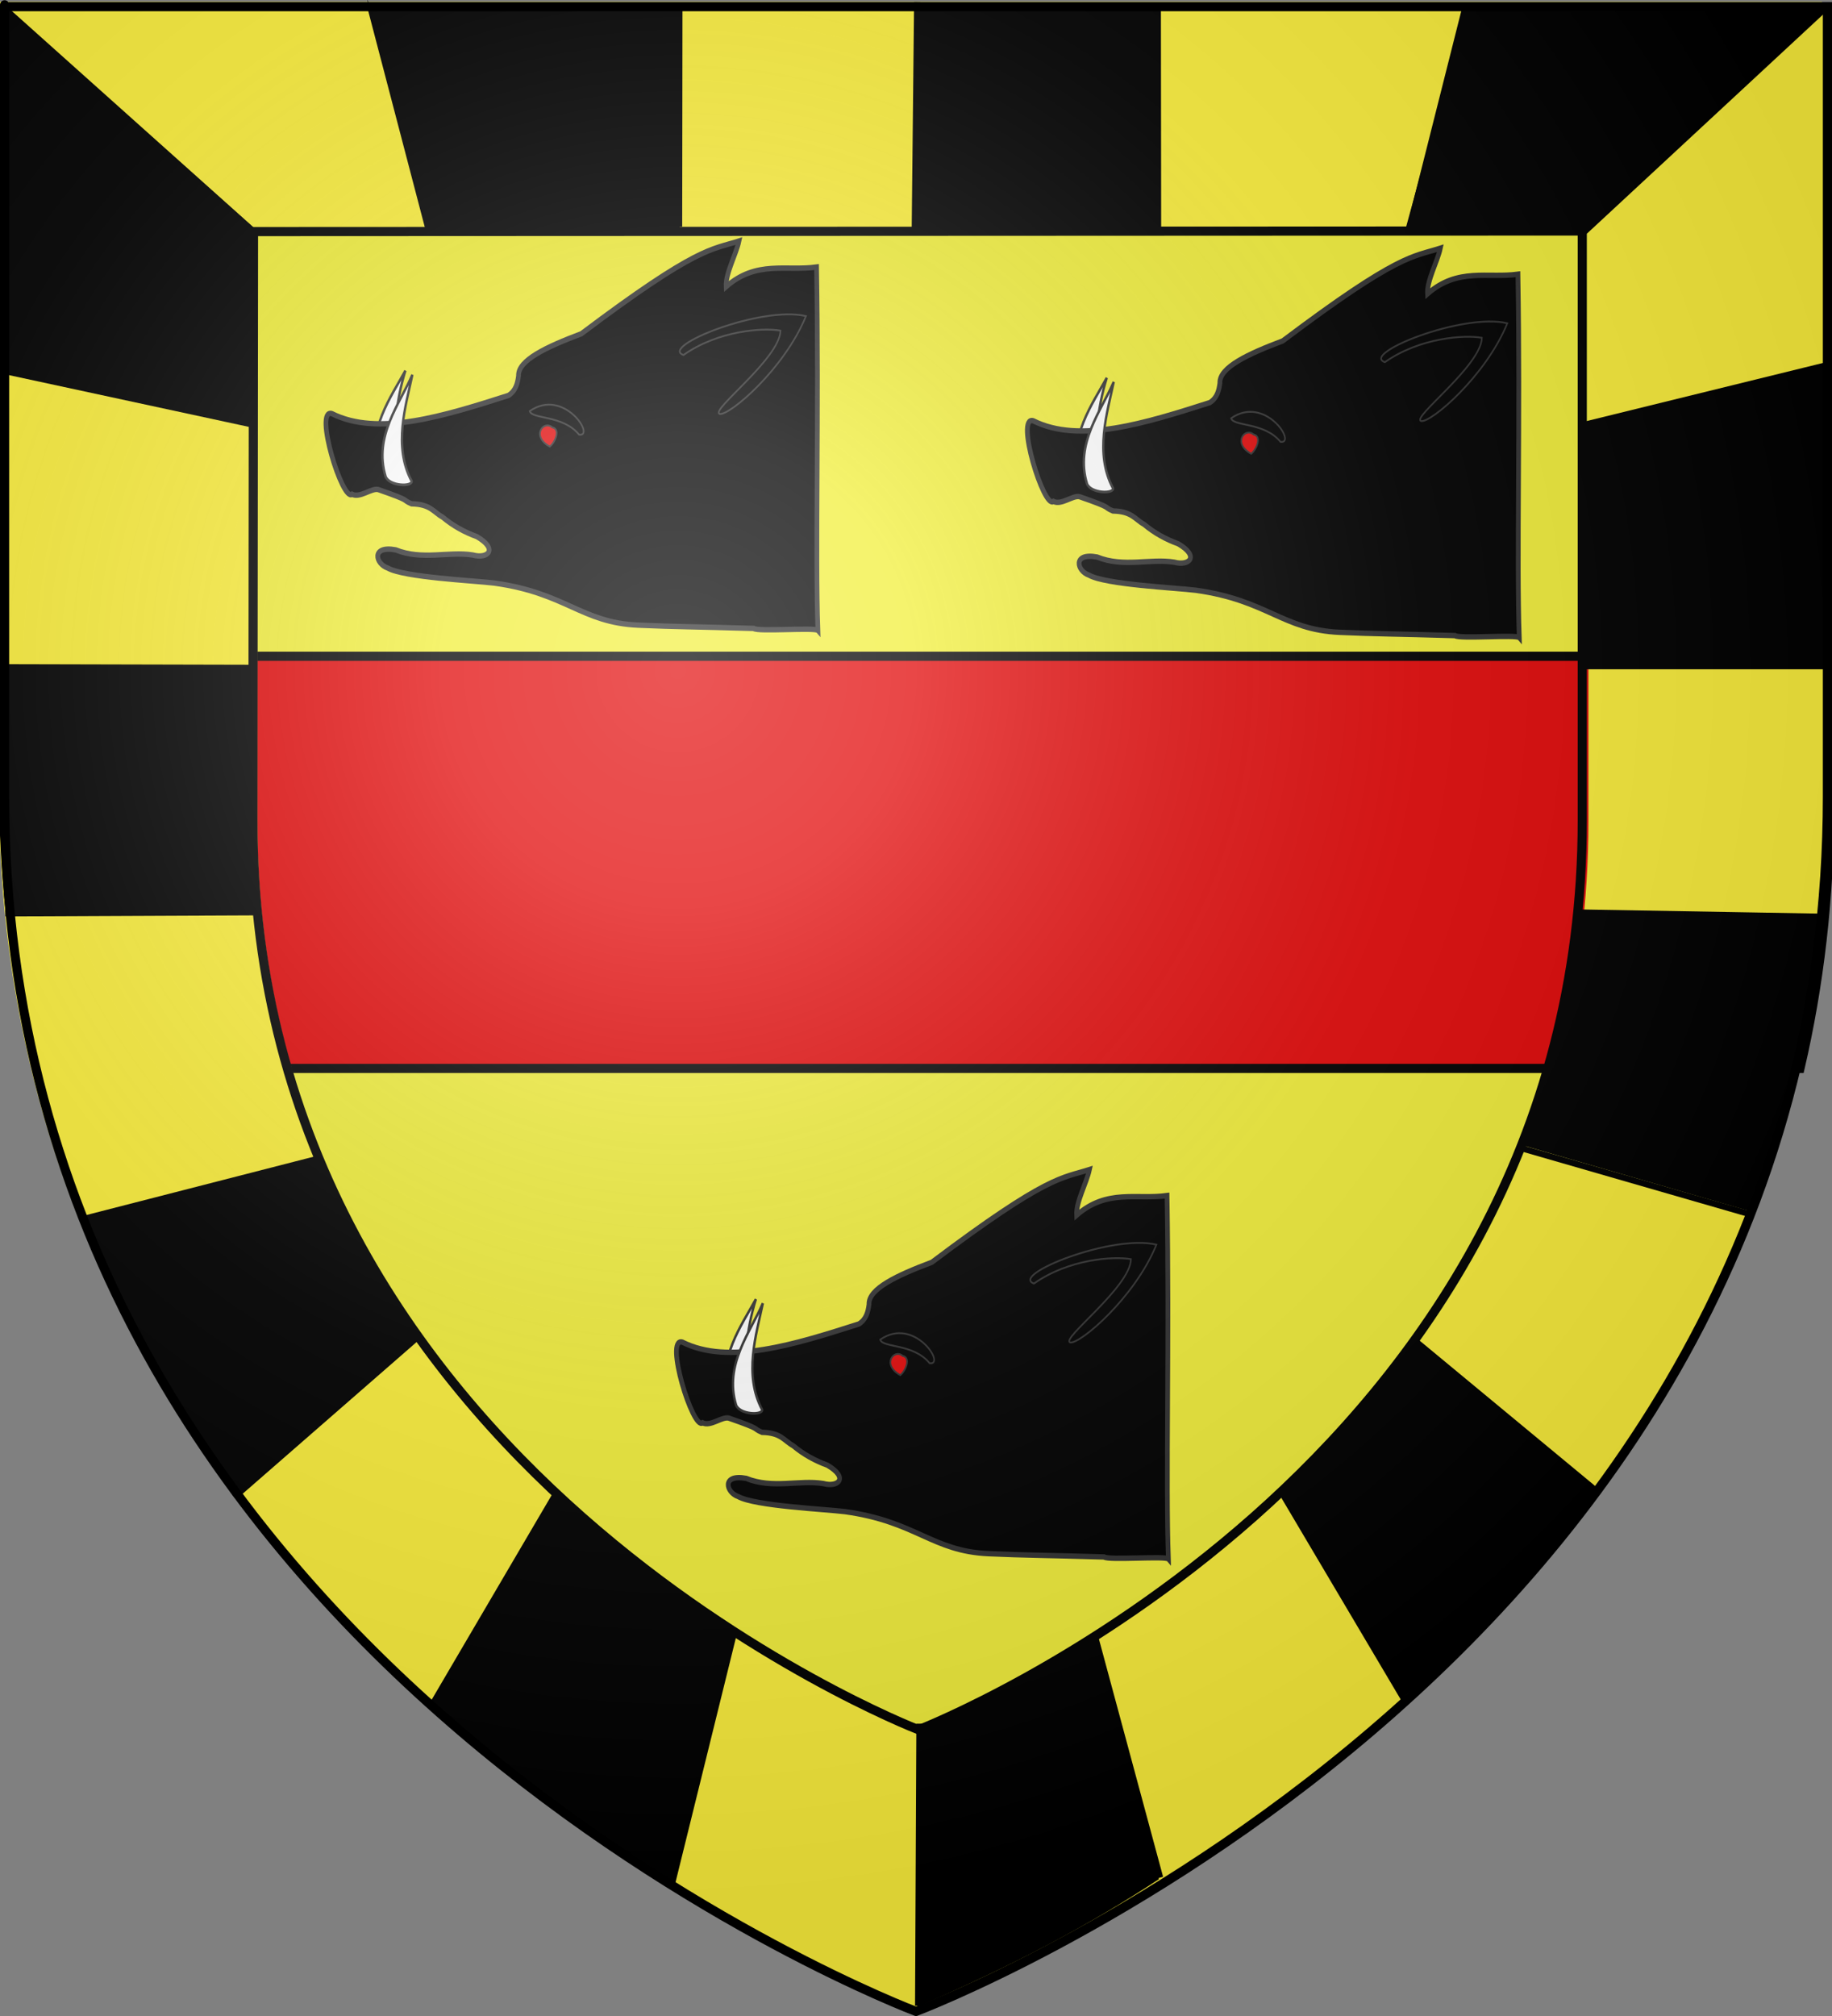 <?xml version="1.0" encoding="UTF-8" standalone="no"?>
<!-- Created with Inkscape (http://www.inkscape.org/) -->
<svg
   xmlns:svg="http://www.w3.org/2000/svg"
   xmlns="http://www.w3.org/2000/svg"
   xmlns:xlink="http://www.w3.org/1999/xlink"
   version="1.0"
   width="600"
   height="660"
   id="svg2">
  <rect width="100%" height="100%" fill="#808080" stroke="none"/>
  <desc
     id="desc4">Flag of Canton of Valais (Wallis)</desc>
  <defs
     id="defs6">
    <linearGradient
       id="linearGradient2893">
      <stop
         style="stop-color:#ffffff;stop-opacity:0.314"
         offset="0"
         id="stop2895" />
      <stop
         style="stop-color:#ffffff;stop-opacity:0.251"
         offset="0.19"
         id="stop2897" />
      <stop
         style="stop-color:#6b6b6b;stop-opacity:0.125"
         offset="0.6"
         id="stop2901" />
      <stop
         style="stop-color:#000000;stop-opacity:0.125"
         offset="1"
         id="stop2899" />
    </linearGradient>
    <linearGradient
       id="linearGradient2885">
      <stop
         style="stop-color:#ffffff;stop-opacity:1"
         offset="0"
         id="stop2887" />
      <stop
         style="stop-color:#ffffff;stop-opacity:1"
         offset="0.229"
         id="stop2891" />
      <stop
         style="stop-color:#000000;stop-opacity:1"
         offset="1"
         id="stop2889" />
    </linearGradient>
    <linearGradient
       id="linearGradient2955">
      <stop
         style="stop-color:#fd0000;stop-opacity:1"
         offset="0"
         id="stop2867" />
      <stop
         style="stop-color:#e77275;stop-opacity:0.659"
         offset="0.5"
         id="stop2873" />
      <stop
         style="stop-color:#000000;stop-opacity:0.323"
         offset="1"
         id="stop2959" />
    </linearGradient>
    <radialGradient
       cx="225.524"
       cy="218.901"
       r="300"
       fx="225.524"
       fy="218.901"
       id="radialGradient2961"
       xlink:href="#linearGradient2955"
       gradientUnits="userSpaceOnUse"
       gradientTransform="matrix(-4.167939e-4,2.183,-1.884,-3.599562e-4,615.597,-289.121)" />
    <polygon
       points="0,-1 0.588,0.809 -0.951,-0.309 0.951,-0.309 -0.588,0.809 0,-1 "
       transform="scale(53,53)"
       id="star" />
    <clipPath
       id="clip">
      <path
         d="M 0,-200 L 0,600 L 300,600 L 300,-200 L 0,-200 z "
         id="path10" />
    </clipPath>
    <radialGradient
       cx="225.524"
       cy="218.901"
       r="300"
       fx="225.524"
       fy="218.901"
       id="radialGradient1911"
       xlink:href="#linearGradient2955"
       gradientUnits="userSpaceOnUse"
       gradientTransform="matrix(-4.167939e-4,2.183,-1.884,-3.599562e-4,615.597,-289.121)" />
    <radialGradient
       cx="225.524"
       cy="218.901"
       r="300"
       fx="225.524"
       fy="218.901"
       id="radialGradient2865"
       xlink:href="#linearGradient2955"
       gradientUnits="userSpaceOnUse"
       gradientTransform="matrix(0,1.749,-1.593,-1.049767e-7,551.788,-191.29)" />
    <radialGradient
       cx="225.524"
       cy="218.901"
       r="300"
       fx="225.524"
       fy="218.901"
       id="radialGradient2871"
       xlink:href="#linearGradient2955"
       gradientUnits="userSpaceOnUse"
       gradientTransform="matrix(0,1.386,-1.323,-5.741131e-8,-158.082,-109.541)" />
    <radialGradient
       cx="221.445"
       cy="226.331"
       r="300"
       fx="221.445"
       fy="226.331"
       id="radialGradient3163"
       xlink:href="#linearGradient2893"
       gradientUnits="userSpaceOnUse"
       gradientTransform="matrix(1.353,0,0,1.349,-77.629,-85.747)" />
    <radialGradient
       cx="221.445"
       cy="226.331"
       r="300"
       fx="221.445"
       fy="226.331"
       id="radialGradient2588"
       xlink:href="#linearGradient2893"
       gradientUnits="userSpaceOnUse"
       gradientTransform="matrix(1.353,0,0,1.349,-77.629,-85.747)" />
    <radialGradient
       cx="225.524"
       cy="218.901"
       r="300"
       fx="225.524"
       fy="218.901"
       id="radialGradient2586"
       xlink:href="#linearGradient2955"
       gradientUnits="userSpaceOnUse"
       gradientTransform="matrix(0,1.386,-1.323,-5.741131e-8,-158.082,-109.541)" />
    <radialGradient
       cx="225.524"
       cy="218.901"
       r="300"
       fx="225.524"
       fy="218.901"
       id="radialGradient2584"
       xlink:href="#linearGradient2955"
       gradientUnits="userSpaceOnUse"
       gradientTransform="matrix(0,1.749,-1.593,-1.049767e-7,551.788,-191.29)" />
    <radialGradient
       cx="225.524"
       cy="218.901"
       r="300"
       fx="225.524"
       fy="218.901"
       id="radialGradient2582"
       xlink:href="#linearGradient2955"
       gradientUnits="userSpaceOnUse"
       gradientTransform="matrix(-4.167939e-4,2.183,-1.884,-3.599562e-4,615.597,-289.121)" />
    <clipPath
       id="clipPath2578">
      <path
         d="M 0,-200 L 0,600 L 300,600 L 300,-200 L 0,-200 z "
         id="path2580" />
    </clipPath>
    <polygon
       points="0,-1 0.588,0.809 -0.951,-0.309 0.951,-0.309 -0.588,0.809 0,-1 "
       transform="scale(53,53)"
       id="polygon2576" />
    <radialGradient
       cx="225.524"
       cy="218.901"
       r="300"
       fx="225.524"
       fy="218.901"
       id="radialGradient2574"
       xlink:href="#linearGradient2955"
       gradientUnits="userSpaceOnUse"
       gradientTransform="matrix(-4.167939e-4,2.183,-1.884,-3.599562e-4,615.597,-289.121)" />
    <linearGradient
       id="linearGradient2566">
      <stop
         style="stop-color:#fd0000;stop-opacity:1"
         offset="0"
         id="stop2568" />
      <stop
         style="stop-color:#e77275;stop-opacity:0.659"
         offset="0.5"
         id="stop2570" />
      <stop
         style="stop-color:#000000;stop-opacity:0.323"
         offset="1"
         id="stop2572" />
    </linearGradient>
    <linearGradient
       id="linearGradient2558">
      <stop
         style="stop-color:#ffffff;stop-opacity:1"
         offset="0"
         id="stop2560" />
      <stop
         style="stop-color:#ffffff;stop-opacity:1"
         offset="0.229"
         id="stop2562" />
      <stop
         style="stop-color:#000000;stop-opacity:1"
         offset="1"
         id="stop2564" />
    </linearGradient>
    <linearGradient
       id="linearGradient2548">
      <stop
         style="stop-color:#ffffff;stop-opacity:0.314"
         offset="0"
         id="stop2550" />
      <stop
         style="stop-color:#ffffff;stop-opacity:0.251"
         offset="0.19"
         id="stop2552" />
      <stop
         style="stop-color:#6b6b6b;stop-opacity:0.125"
         offset="0.6"
         id="stop2554" />
      <stop
         style="stop-color:#000000;stop-opacity:0.125"
         offset="1"
         id="stop2556" />
    </linearGradient>
    <radialGradient
       cx="221.445"
       cy="226.331"
       r="300"
       fx="221.445"
       fy="226.331"
       id="radialGradient3327"
       xlink:href="#linearGradient2893"
       gradientUnits="userSpaceOnUse"
       gradientTransform="matrix(1.353,0,0,1.349,-77.629,-85.747)" />
    <radialGradient
       cx="225.524"
       cy="218.901"
       r="300"
       fx="225.524"
       fy="218.901"
       id="radialGradient3325"
       xlink:href="#linearGradient2955"
       gradientUnits="userSpaceOnUse"
       gradientTransform="matrix(0,1.386,-1.323,-5.741131e-8,-158.082,-109.541)" />
    <radialGradient
       cx="225.524"
       cy="218.901"
       r="300"
       fx="225.524"
       fy="218.901"
       id="radialGradient3323"
       xlink:href="#linearGradient2955"
       gradientUnits="userSpaceOnUse"
       gradientTransform="matrix(0,1.749,-1.593,-1.049767e-7,551.788,-191.29)" />
    <radialGradient
       cx="225.524"
       cy="218.901"
       r="300"
       fx="225.524"
       fy="218.901"
       id="radialGradient3321"
       xlink:href="#linearGradient2955"
       gradientUnits="userSpaceOnUse"
       gradientTransform="matrix(-4.167939e-4,2.183,-1.884,-3.599562e-4,615.597,-289.121)" />
    <clipPath
       id="clipPath3317">
      <path
         d="M 0,-200 L 0,600 L 300,600 L 300,-200 L 0,-200 z "
         id="path3319" />
    </clipPath>
    <polygon
       points="0,-1 0.588,0.809 -0.951,-0.309 0.951,-0.309 -0.588,0.809 0,-1 "
       transform="scale(53,53)"
       id="polygon3315" />
    <radialGradient
       cx="225.524"
       cy="218.901"
       r="300"
       fx="225.524"
       fy="218.901"
       id="radialGradient3313"
       xlink:href="#linearGradient2955"
       gradientUnits="userSpaceOnUse"
       gradientTransform="matrix(-4.167939e-4,2.183,-1.884,-3.599562e-4,615.597,-289.121)" />
    <linearGradient
       id="linearGradient3305">
      <stop
         style="stop-color:#fd0000;stop-opacity:1"
         offset="0"
         id="stop3307" />
      <stop
         style="stop-color:#e77275;stop-opacity:0.659"
         offset="0.5"
         id="stop3309" />
      <stop
         style="stop-color:#000000;stop-opacity:0.323"
         offset="1"
         id="stop3311" />
    </linearGradient>
    <linearGradient
       id="linearGradient3297">
      <stop
         style="stop-color:#ffffff;stop-opacity:1"
         offset="0"
         id="stop3299" />
      <stop
         style="stop-color:#ffffff;stop-opacity:1"
         offset="0.229"
         id="stop3301" />
      <stop
         style="stop-color:#000000;stop-opacity:1"
         offset="1"
         id="stop3303" />
    </linearGradient>
    <linearGradient
       id="linearGradient3287">
      <stop
         style="stop-color:#ffffff;stop-opacity:0.314"
         offset="0"
         id="stop3289" />
      <stop
         style="stop-color:#ffffff;stop-opacity:0.251"
         offset="0.19"
         id="stop3291" />
      <stop
         style="stop-color:#6b6b6b;stop-opacity:0.125"
         offset="0.6"
         id="stop3293" />
      <stop
         style="stop-color:#000000;stop-opacity:0.125"
         offset="1"
         id="stop3295" />
    </linearGradient>
    <linearGradient
       id="linearGradient9507">
      <stop
         style="stop-color:#ffffff;stop-opacity:0.314"
         offset="0"
         id="stop9509" />
      <stop
         style="stop-color:#ffffff;stop-opacity:0.251"
         offset="0.19"
         id="stop9511" />
      <stop
         style="stop-color:#6b6b6b;stop-opacity:0.125"
         offset="0.6"
         id="stop9513" />
      <stop
         style="stop-color:#000000;stop-opacity:0.125"
         offset="1"
         id="stop9515" />
    </linearGradient>
    <linearGradient
       id="linearGradient9517">
      <stop
         style="stop-color:#ffffff;stop-opacity:1"
         offset="0"
         id="stop9519" />
      <stop
         style="stop-color:#ffffff;stop-opacity:1"
         offset="0.229"
         id="stop9521" />
      <stop
         style="stop-color:#000000;stop-opacity:1"
         offset="1"
         id="stop9523" />
    </linearGradient>
    <linearGradient
       id="linearGradient9525">
      <stop
         style="stop-color:#fd0000;stop-opacity:1"
         offset="0"
         id="stop9527" />
      <stop
         style="stop-color:#e77275;stop-opacity:0.659"
         offset="0.5"
         id="stop9529" />
      <stop
         style="stop-color:#000000;stop-opacity:0.323"
         offset="1"
         id="stop9531" />
    </linearGradient>
    <radialGradient
       cx="225.524"
       cy="218.901"
       r="300"
       fx="225.524"
       fy="218.901"
       id="radialGradient9533"
       xlink:href="#linearGradient2955"
       gradientUnits="userSpaceOnUse"
       gradientTransform="matrix(-4.167939e-4,2.183,-1.884,-3.599562e-4,615.597,-289.121)" />
    <polygon
       points="0,-1 0.588,0.809 -0.951,-0.309 0.951,-0.309 -0.588,0.809 0,-1 "
       transform="scale(53,53)"
       id="polygon9535" />
    <clipPath
       id="clipPath9537">
      <path
         d="M 0,-200 L 0,600 L 300,600 L 300,-200 L 0,-200 z "
         id="path9539" />
    </clipPath>
    <radialGradient
       cx="225.524"
       cy="218.901"
       r="300"
       fx="225.524"
       fy="218.901"
       id="radialGradient9541"
       xlink:href="#linearGradient2955"
       gradientUnits="userSpaceOnUse"
       gradientTransform="matrix(-4.167939e-4,2.183,-1.884,-3.599562e-4,615.597,-289.121)" />
    <radialGradient
       cx="225.524"
       cy="218.901"
       r="300"
       fx="225.524"
       fy="218.901"
       id="radialGradient9543"
       xlink:href="#linearGradient2955"
       gradientUnits="userSpaceOnUse"
       gradientTransform="matrix(0,1.749,-1.593,-1.049767e-7,551.788,-191.29)" />
    <radialGradient
       cx="225.524"
       cy="218.901"
       r="300"
       fx="225.524"
       fy="218.901"
       id="radialGradient9545"
       xlink:href="#linearGradient2955"
       gradientUnits="userSpaceOnUse"
       gradientTransform="matrix(0,1.386,-1.323,-5.741131e-8,-158.082,-109.541)" />
    <radialGradient
       cx="221.445"
       cy="226.331"
       r="300"
       fx="221.445"
       fy="226.331"
       id="radialGradient9547"
       xlink:href="#linearGradient2893"
       gradientUnits="userSpaceOnUse"
       gradientTransform="matrix(1.353,0,0,1.349,-77.629,-85.747)" />
    <radialGradient
       cx="221.445"
       cy="226.331"
       r="300"
       fx="221.445"
       fy="226.331"
       id="radialGradient6717"
       xlink:href="#linearGradient2893"
       gradientUnits="userSpaceOnUse"
       gradientTransform="matrix(1.353,0,0,1.349,-77.629,-85.747)" />
    <radialGradient
       cx="225.524"
       cy="218.901"
       r="300"
       fx="225.524"
       fy="218.901"
       id="radialGradient6715"
       xlink:href="#linearGradient2955"
       gradientUnits="userSpaceOnUse"
       gradientTransform="matrix(0,1.386,-1.323,-5.741131e-8,-158.082,-109.541)" />
    <radialGradient
       cx="225.524"
       cy="218.901"
       r="300"
       fx="225.524"
       fy="218.901"
       id="radialGradient6713"
       xlink:href="#linearGradient2955"
       gradientUnits="userSpaceOnUse"
       gradientTransform="matrix(0,1.749,-1.593,-1.049767e-7,551.788,-191.29)" />
    <radialGradient
       cx="225.524"
       cy="218.901"
       r="300"
       fx="225.524"
       fy="218.901"
       id="radialGradient6711"
       xlink:href="#linearGradient2955"
       gradientUnits="userSpaceOnUse"
       gradientTransform="matrix(-4.167939e-4,2.183,-1.884,-3.599562e-4,615.597,-289.121)" />
    <clipPath
       id="clipPath6707">
      <path
         d="M 0,-200 L 0,600 L 300,600 L 300,-200 L 0,-200 z "
         id="path6709" />
    </clipPath>
    <polygon
       points="0,-1 0.588,0.809 -0.951,-0.309 0.951,-0.309 -0.588,0.809 0,-1 "
       transform="scale(53,53)"
       id="polygon6705" />
    <radialGradient
       cx="225.524"
       cy="218.901"
       r="300"
       fx="225.524"
       fy="218.901"
       id="radialGradient6703"
       xlink:href="#linearGradient2955"
       gradientUnits="userSpaceOnUse"
       gradientTransform="matrix(-4.167939e-4,2.183,-1.884,-3.599562e-4,615.597,-289.121)" />
    <linearGradient
       id="linearGradient6695">
      <stop
         style="stop-color:#fd0000;stop-opacity:1"
         offset="0"
         id="stop6697" />
      <stop
         style="stop-color:#e77275;stop-opacity:0.659"
         offset="0.5"
         id="stop6699" />
      <stop
         style="stop-color:#000000;stop-opacity:0.323"
         offset="1"
         id="stop6701" />
    </linearGradient>
    <linearGradient
       id="linearGradient6687">
      <stop
         style="stop-color:#ffffff;stop-opacity:1"
         offset="0"
         id="stop6689" />
      <stop
         style="stop-color:#ffffff;stop-opacity:1"
         offset="0.229"
         id="stop6691" />
      <stop
         style="stop-color:#000000;stop-opacity:1"
         offset="1"
         id="stop6693" />
    </linearGradient>
    <linearGradient
       id="linearGradient6677">
      <stop
         style="stop-color:#ffffff;stop-opacity:0.314"
         offset="0"
         id="stop6679" />
      <stop
         style="stop-color:#ffffff;stop-opacity:0.251"
         offset="0.19"
         id="stop6681" />
      <stop
         style="stop-color:#6b6b6b;stop-opacity:0.125"
         offset="0.6"
         id="stop6683" />
      <stop
         style="stop-color:#000000;stop-opacity:0.125"
         offset="1"
         id="stop6685" />
    </linearGradient>
    <radialGradient
       cx="225.524"
       cy="218.901"
       r="300"
       fx="225.524"
       fy="218.901"
       id="radialGradient8222"
       xlink:href="#linearGradient2955"
       gradientUnits="userSpaceOnUse"
       gradientTransform="matrix(0,1.386,-1.323,-5.741131e-8,-158.082,-109.541)" />
    <radialGradient
       cx="225.524"
       cy="218.901"
       r="300"
       fx="225.524"
       fy="218.901"
       id="radialGradient8220"
       xlink:href="#linearGradient2955"
       gradientUnits="userSpaceOnUse"
       gradientTransform="matrix(0,1.749,-1.593,-1.049767e-7,551.788,-191.29)" />
    <radialGradient
       cx="225.524"
       cy="218.901"
       r="300"
       fx="225.524"
       fy="218.901"
       id="radialGradient8218"
       xlink:href="#linearGradient2955"
       gradientUnits="userSpaceOnUse"
       gradientTransform="matrix(-4.167939e-4,2.183,-1.884,-3.599562e-4,615.597,-289.121)" />
    <clipPath
       id="clipPath8214">
      <path
         d="M 0,-200 L 0,600 L 300,600 L 300,-200 L 0,-200 z "
         id="path8216" />
    </clipPath>
    <polygon
       points="0,-1 0.588,0.809 -0.951,-0.309 0.951,-0.309 -0.588,0.809 0,-1 "
       transform="scale(53,53)"
       id="polygon8212" />
    <radialGradient
       cx="225.524"
       cy="218.901"
       r="300"
       fx="225.524"
       fy="218.901"
       id="radialGradient8210"
       xlink:href="#linearGradient2955"
       gradientUnits="userSpaceOnUse"
       gradientTransform="matrix(-4.167939e-4,2.183,-1.884,-3.599562e-4,615.597,-289.121)" />
    <linearGradient
       id="linearGradient8202">
      <stop
         style="stop-color:#fd0000;stop-opacity:1"
         offset="0"
         id="stop8204" />
      <stop
         style="stop-color:#e77275;stop-opacity:0.659"
         offset="0.5"
         id="stop8206" />
      <stop
         style="stop-color:#000000;stop-opacity:0.323"
         offset="1"
         id="stop8208" />
    </linearGradient>
    <linearGradient
       id="linearGradient8194">
      <stop
         style="stop-color:#ffffff;stop-opacity:1"
         offset="0"
         id="stop8196" />
      <stop
         style="stop-color:#ffffff;stop-opacity:1"
         offset="0.229"
         id="stop8198" />
      <stop
         style="stop-color:#000000;stop-opacity:1"
         offset="1"
         id="stop8200" />
    </linearGradient>
    <linearGradient
       id="linearGradient8184">
      <stop
         style="stop-color:#ffffff;stop-opacity:0.314"
         offset="0"
         id="stop8186" />
      <stop
         style="stop-color:#ffffff;stop-opacity:0.251"
         offset="0.19"
         id="stop8188" />
      <stop
         style="stop-color:#6b6b6b;stop-opacity:0.125"
         offset="0.6"
         id="stop8190" />
      <stop
         style="stop-color:#000000;stop-opacity:0.125"
         offset="1"
         id="stop8192" />
    </linearGradient>
  </defs>
  <g
     style="display:inline"
     id="layer3">
    <path
       d="M 298.222,656.913 C 298.222,656.913 596.722,544.592 596.722,259.141 C 596.722,-26.311 596.722,0.589 596.722,0.589 L -0.278,0.589 L -0.278,259.141 C -0.278,544.592 298.222,656.913 298.222,656.913 z "
       style="fill:#f2ef3c;fill-opacity:1;fill-rule:evenodd;stroke:none;stroke-width:1px;stroke-linecap:butt;stroke-linejoin:miter;stroke-opacity:1"
       id="path2855" />
  </g>
  <g
     id="layer4">
    <g
       transform="translate(0.762,2.317)"
       style="display:inline"
       id="g3329">
      <g
         id="g7979">
        <path
           d="M 1.5,212.531 L 1.5,260.719 C 1.5,291.641 5.003,320.533 11.25,347.469 L 588.75,347.469 C 594.997,320.533 598.5,291.641 598.5,260.719 C 598.5,207.514 598.5,246.23 598.5,212.531 L 1.5,212.531 z "
           style="fill:#e20909;fill-opacity:1;fill-rule:evenodd;stroke:#000000;stroke-width:3;stroke-linecap:butt;stroke-linejoin:miter;stroke-miterlimit:4;stroke-dasharray:none;stroke-opacity:1"
           id="path3332" />
        <rect
           width="600"
           height="660"
           x="0"
           y="-7.1054274e-015"
           style="fill:none;fill-opacity:1;fill-rule:nonzero;stroke:none;stroke-width:6.203;stroke-linecap:round;stroke-linejoin:round;stroke-miterlimit:4;stroke-dasharray:none;stroke-opacity:1"
           id="rect7092" />
      </g>
    </g>
    <g
       transform="matrix(0.775,0,0,0.878,-78.406,-462.736)"
       id="g6988">
      <path
         d="M 272.485,665.236 C 268.553,676.518 266.262,690.46 271.017,705.024 C 271.17,707.231 261.467,705.998 260.26,702.208 C 256.641,686.699 266.224,675.336 272.485,665.236 z "
         style="color:#000000;fill:#ffffff;fill-opacity:1;fill-rule:evenodd;stroke:#313131;stroke-width:1;stroke-linecap:butt;stroke-linejoin:miter;marker:none;marker-start:none;marker-mid:none;marker-end:none;stroke-miterlimit:4;stroke-dasharray:none;stroke-dashoffset:0;stroke-opacity:1;visibility:visible;display:inline;overflow:visible"
         id="path8237" />
      <path
         d="M 446.24,626.614 C 433.511,628.179 420.793,624.02 408.033,633.932 C 407.734,628.985 412.229,621.952 413.457,616.911 C 401.792,620.227 396.096,618.753 346.827,651.487 C 332.099,656.374 319.966,661.383 320.293,667.201 C 319.873,670.048 319.09,672.734 316.052,674.479 C 288.783,682.171 260.896,689.908 241.409,681.258 C 233.712,679.213 245.917,714.341 249.95,711.326 C 253.293,712.822 258.077,709.012 260.939,709.551 C 275.982,714.153 270.384,713.105 275.078,714.888 C 283.167,715.024 284.337,717.989 288.198,719.848 C 292.663,723.144 297.535,725.489 302.697,727.129 C 311.853,731.88 307.282,735.533 300.987,733.988 C 290.785,732.534 279.63,736.073 268.385,732.061 C 257.817,730.344 259.857,737.298 264.977,738.819 C 272.027,742.339 301.569,743.515 310.152,744.451 C 340.432,748.187 346.784,759.198 370.886,760.134 C 386.898,760.755 393.83,760.684 419.648,761.355 C 421.421,762.657 445.607,760.896 446.8,762.099 C 445.649,733.173 447.288,680.822 446.24,626.614 z "
         style="color:#000000;fill:#000000;fill-opacity:1;fill-rule:evenodd;stroke:#313131;stroke-width:2;stroke-linecap:butt;stroke-linejoin:miter;marker:none;marker-start:none;marker-mid:none;marker-end:none;stroke-miterlimit:4;stroke-dasharray:none;stroke-dashoffset:0;stroke-opacity:1;visibility:visible;display:inline;overflow:visible"
         id="path8239" />
      <path
         d="M 275.431,666.765 C 272.674,678.391 267.218,693.325 275.121,706.428 C 275.5,708.609 265.722,708.375 264.132,704.729 C 258.945,689.671 270.237,677.453 275.431,666.765 z "
         style="color:#000000;fill:#ffffff;fill-opacity:1;fill-rule:evenodd;stroke:#313131;stroke-width:1;stroke-linecap:butt;stroke-linejoin:miter;marker:none;marker-start:none;marker-mid:none;marker-end:none;stroke-miterlimit:4;stroke-dasharray:none;stroke-dashoffset:0;stroke-opacity:1;visibility:visible;display:inline;overflow:visible"
         id="path8241" />
      <path
         d="M 325.025,680.326 C 339.478,671.448 352.931,690.036 345.904,689.115 C 339.075,681.704 326.051,683.449 325.025,680.326 z "
         style="color:#000000;fill:#000000;fill-opacity:1;fill-rule:evenodd;stroke:#313131;stroke-width:0.674;stroke-linecap:butt;stroke-linejoin:miter;marker:none;marker-start:none;marker-mid:none;marker-end:none;stroke-miterlimit:4;stroke-dasharray:none;stroke-dashoffset:0;stroke-opacity:1;visibility:visible;display:inline;overflow:visible"
         id="path8243" />
      <path
         d="M 333.503,693.551 C 335.717,692.011 338.212,687.045 334.483,686.356 C 330.881,683.625 325.471,689.637 333.503,693.551 z "
         style="color:#000000;fill:#e20909;fill-opacity:1;fill-rule:evenodd;stroke:#313131;stroke-width:0.674;stroke-linecap:butt;stroke-linejoin:miter;marker:none;marker-start:none;marker-mid:none;marker-end:none;stroke-miterlimit:4;stroke-dasharray:none;stroke-dashoffset:0;stroke-opacity:1;visibility:visible;display:inline;overflow:visible"
         id="path8245" />
      <path
         d="M 390.012,659.403 C 379.667,656.287 422.873,640.904 441.761,644.904 C 432.688,664.581 409.523,682.016 405.345,681.365 C 400.94,680.208 430.754,660.783 430.995,650.32 C 423.783,649.156 404.792,650.223 390.012,659.403 z "
         style="color:#000000;fill:#000000;fill-opacity:1;fill-rule:evenodd;stroke:#313131;stroke-width:0.674;stroke-linecap:butt;stroke-linejoin:miter;marker:none;marker-start:none;marker-mid:none;marker-end:none;stroke-miterlimit:4;stroke-dasharray:none;stroke-dashoffset:0;stroke-opacity:1;visibility:visible;display:inline;overflow:visible"
         id="path8247" />
    </g>
    <g
       transform="matrix(0.775,0,0,0.878,151.302,-460.39)"
       id="g8028">
      <path
         d="M 272.485,665.236 C 268.553,676.518 266.262,690.46 271.017,705.024 C 271.17,707.231 261.467,705.998 260.26,702.208 C 256.641,686.699 266.224,675.336 272.485,665.236 z "
         style="color:#000000;fill:#ffffff;fill-opacity:1;fill-rule:evenodd;stroke:#313131;stroke-width:1;stroke-linecap:butt;stroke-linejoin:miter;marker:none;marker-start:none;marker-mid:none;marker-end:none;stroke-miterlimit:4;stroke-dasharray:none;stroke-dashoffset:0;stroke-opacity:1;visibility:visible;display:inline;overflow:visible"
         id="path8030" />
      <path
         d="M 446.24,626.614 C 433.511,628.179 420.793,624.02 408.033,633.932 C 407.734,628.985 412.229,621.952 413.457,616.911 C 401.792,620.227 396.096,618.753 346.827,651.487 C 332.099,656.374 319.966,661.383 320.293,667.201 C 319.873,670.048 319.09,672.734 316.052,674.479 C 288.783,682.171 260.896,689.908 241.409,681.258 C 233.712,679.213 245.917,714.341 249.95,711.326 C 253.293,712.822 258.077,709.012 260.939,709.551 C 275.982,714.153 270.384,713.105 275.078,714.888 C 283.167,715.024 284.337,717.989 288.198,719.848 C 292.663,723.144 297.535,725.489 302.697,727.129 C 311.853,731.88 307.282,735.533 300.987,733.988 C 290.785,732.534 279.63,736.073 268.385,732.061 C 257.817,730.344 259.857,737.298 264.977,738.819 C 272.027,742.339 301.569,743.515 310.152,744.451 C 340.432,748.187 346.784,759.198 370.886,760.134 C 386.898,760.755 393.83,760.684 419.648,761.355 C 421.421,762.657 445.607,760.896 446.8,762.099 C 445.649,733.173 447.288,680.822 446.24,626.614 z "
         style="color:#000000;fill:#000000;fill-opacity:1;fill-rule:evenodd;stroke:#313131;stroke-width:2;stroke-linecap:butt;stroke-linejoin:miter;marker:none;marker-start:none;marker-mid:none;marker-end:none;stroke-miterlimit:4;stroke-dasharray:none;stroke-dashoffset:0;stroke-opacity:1;visibility:visible;display:inline;overflow:visible"
         id="path8032" />
      <path
         d="M 275.431,666.765 C 272.674,678.391 267.218,693.325 275.121,706.428 C 275.5,708.609 265.722,708.375 264.132,704.729 C 258.945,689.671 270.237,677.453 275.431,666.765 z "
         style="color:#000000;fill:#ffffff;fill-opacity:1;fill-rule:evenodd;stroke:#313131;stroke-width:1;stroke-linecap:butt;stroke-linejoin:miter;marker:none;marker-start:none;marker-mid:none;marker-end:none;stroke-miterlimit:4;stroke-dasharray:none;stroke-dashoffset:0;stroke-opacity:1;visibility:visible;display:inline;overflow:visible"
         id="path8034" />
      <path
         d="M 325.025,680.326 C 339.478,671.448 352.931,690.036 345.904,689.115 C 339.075,681.704 326.051,683.449 325.025,680.326 z "
         style="color:#000000;fill:#000000;fill-opacity:1;fill-rule:evenodd;stroke:#313131;stroke-width:0.674;stroke-linecap:butt;stroke-linejoin:miter;marker:none;marker-start:none;marker-mid:none;marker-end:none;stroke-miterlimit:4;stroke-dasharray:none;stroke-dashoffset:0;stroke-opacity:1;visibility:visible;display:inline;overflow:visible"
         id="path8036" />
      <path
         d="M 333.503,693.551 C 335.717,692.011 338.212,687.045 334.483,686.356 C 330.881,683.625 325.471,689.637 333.503,693.551 z "
         style="color:#000000;fill:#e20909;fill-opacity:1;fill-rule:evenodd;stroke:#313131;stroke-width:0.674;stroke-linecap:butt;stroke-linejoin:miter;marker:none;marker-start:none;marker-mid:none;marker-end:none;stroke-miterlimit:4;stroke-dasharray:none;stroke-dashoffset:0;stroke-opacity:1;visibility:visible;display:inline;overflow:visible"
         id="path8038" />
      <path
         d="M 390.012,659.403 C 379.667,656.287 422.873,640.904 441.761,644.904 C 432.688,664.581 409.523,682.016 405.345,681.365 C 400.94,680.208 430.754,660.783 430.995,650.32 C 423.783,649.156 404.792,650.223 390.012,659.403 z "
         style="color:#000000;fill:#000000;fill-opacity:1;fill-rule:evenodd;stroke:#313131;stroke-width:0.674;stroke-linecap:butt;stroke-linejoin:miter;marker:none;marker-start:none;marker-mid:none;marker-end:none;stroke-miterlimit:4;stroke-dasharray:none;stroke-dashoffset:0;stroke-opacity:1;visibility:visible;display:inline;overflow:visible"
         id="path8040" />
    </g>
    <g
       transform="matrix(0.775,0,0,0.878,36.382,-158.753)"
       id="g8042">
      <path
         d="M 272.485,665.236 C 268.553,676.518 266.262,690.46 271.017,705.024 C 271.17,707.231 261.467,705.998 260.26,702.208 C 256.641,686.699 266.224,675.336 272.485,665.236 z "
         style="color:#000000;fill:#ffffff;fill-opacity:1;fill-rule:evenodd;stroke:#313131;stroke-width:1;stroke-linecap:butt;stroke-linejoin:miter;marker:none;marker-start:none;marker-mid:none;marker-end:none;stroke-miterlimit:4;stroke-dasharray:none;stroke-dashoffset:0;stroke-opacity:1;visibility:visible;display:inline;overflow:visible"
         id="path8044" />
      <path
         d="M 446.24,626.614 C 433.511,628.179 420.793,624.02 408.033,633.932 C 407.734,628.985 412.229,621.952 413.457,616.911 C 401.792,620.227 396.096,618.753 346.827,651.487 C 332.099,656.374 319.966,661.383 320.293,667.201 C 319.873,670.048 319.09,672.734 316.052,674.479 C 288.783,682.171 260.896,689.908 241.409,681.258 C 233.712,679.213 245.917,714.341 249.95,711.326 C 253.293,712.822 258.077,709.012 260.939,709.551 C 275.982,714.153 270.384,713.105 275.078,714.888 C 283.167,715.024 284.337,717.989 288.198,719.848 C 292.663,723.144 297.535,725.489 302.697,727.129 C 311.853,731.88 307.282,735.533 300.987,733.988 C 290.785,732.534 279.63,736.073 268.385,732.061 C 257.817,730.344 259.857,737.298 264.977,738.819 C 272.027,742.339 301.569,743.515 310.152,744.451 C 340.432,748.187 346.784,759.198 370.886,760.134 C 386.898,760.755 393.83,760.684 419.648,761.355 C 421.421,762.657 445.607,760.896 446.8,762.099 C 445.649,733.173 447.288,680.822 446.24,626.614 z "
         style="color:#000000;fill:#000000;fill-opacity:1;fill-rule:evenodd;stroke:#313131;stroke-width:2;stroke-linecap:butt;stroke-linejoin:miter;marker:none;marker-start:none;marker-mid:none;marker-end:none;stroke-miterlimit:4;stroke-dasharray:none;stroke-dashoffset:0;stroke-opacity:1;visibility:visible;display:inline;overflow:visible"
         id="path8046" />
      <path
         d="M 275.431,666.765 C 272.674,678.391 267.218,693.325 275.121,706.428 C 275.5,708.609 265.722,708.375 264.132,704.729 C 258.945,689.671 270.237,677.453 275.431,666.765 z "
         style="color:#000000;fill:#ffffff;fill-opacity:1;fill-rule:evenodd;stroke:#313131;stroke-width:1;stroke-linecap:butt;stroke-linejoin:miter;marker:none;marker-start:none;marker-mid:none;marker-end:none;stroke-miterlimit:4;stroke-dasharray:none;stroke-dashoffset:0;stroke-opacity:1;visibility:visible;display:inline;overflow:visible"
         id="path8048" />
      <path
         d="M 325.025,680.326 C 339.478,671.448 352.931,690.036 345.904,689.115 C 339.075,681.704 326.051,683.449 325.025,680.326 z "
         style="color:#000000;fill:#000000;fill-opacity:1;fill-rule:evenodd;stroke:#313131;stroke-width:0.674;stroke-linecap:butt;stroke-linejoin:miter;marker:none;marker-start:none;marker-mid:none;marker-end:none;stroke-miterlimit:4;stroke-dasharray:none;stroke-dashoffset:0;stroke-opacity:1;visibility:visible;display:inline;overflow:visible"
         id="path8050" />
      <path
         d="M 333.503,693.551 C 335.717,692.011 338.212,687.045 334.483,686.356 C 330.881,683.625 325.471,689.637 333.503,693.551 z "
         style="color:#000000;fill:#e20909;fill-opacity:1;fill-rule:evenodd;stroke:#313131;stroke-width:0.674;stroke-linecap:butt;stroke-linejoin:miter;marker:none;marker-start:none;marker-mid:none;marker-end:none;stroke-miterlimit:4;stroke-dasharray:none;stroke-dashoffset:0;stroke-opacity:1;visibility:visible;display:inline;overflow:visible"
         id="path8052" />
      <path
         d="M 390.012,659.403 C 379.667,656.287 422.873,640.904 441.761,644.904 C 432.688,664.581 409.523,682.016 405.345,681.365 C 400.94,680.208 430.754,660.783 430.995,650.32 C 423.783,649.156 404.792,650.223 390.012,659.403 z "
         style="color:#000000;fill:#000000;fill-opacity:1;fill-rule:evenodd;stroke:#313131;stroke-width:0.674;stroke-linecap:butt;stroke-linejoin:miter;marker:none;marker-start:none;marker-mid:none;marker-end:none;stroke-miterlimit:4;stroke-dasharray:none;stroke-dashoffset:0;stroke-opacity:1;visibility:visible;display:inline;overflow:visible"
         id="path8054" />
    </g>
    <g
       transform="matrix(0.998,0,0,1,-3.946,-5.46)"
       style="opacity:1;display:inline"
       id="g8224">
      <g
         id="g16222">
        <path
           d="M 3.646,6.714 L 3.646,8.207 L 3.646,265.496 C 3.646,550.618 303.114,662.767 303.114,662.767 L 303.646,662.954 L 304.177,662.767 C 304.177,662.767 603.646,550.618 603.646,265.496 C 603.646,123.456 603.646,59.131 603.646,30.319 C 603.646,16.732 603.646,11.92 603.646,9.699 C 603.646,9.565 603.646,8.565 603.646,8.455 C 603.646,7.974 603.646,7.73 603.646,7.616 C 603.646,7.587 603.646,7.566 603.646,7.554 C 603.646,7.548 603.646,7.525 603.646,7.522 C 603.646,7.522 602.896,7.522 602.146,7.522 L 602.146,6.714 L 5.146,6.714 L 3.646,6.714 z M 88.396,81.416 L 525.239,81.416 C 525.239,83.177 525.239,86.598 525.239,96.624 C 525.239,118.398 525.239,167.019 525.239,274.36 C 525.239,486.457 310.003,570.664 306.833,571.893 C 303.803,570.719 88.396,486.527 88.396,274.36 L 88.396,81.416 z "
           style="fill:#fcef3c;fill-opacity:1;fill-rule:evenodd;stroke:none;stroke-width:3;stroke-linecap:butt;stroke-linejoin:miter;stroke-miterlimit:4;stroke-opacity:1"
           id="path5919" />
        <path
           d="M 304.536,6.756 L 384.704,6.773 L 384.798,81.598 L 304.643,81.628 L 304.536,6.756 z "
           style="color:#000000;fill:#000000;fill-opacity:1;fill-rule:evenodd;stroke:none;stroke-width:2;stroke-linecap:butt;stroke-linejoin:miter;marker:none;marker-start:none;marker-mid:none;marker-end:none;stroke-miterlimit:4;stroke-dasharray:none;stroke-dashoffset:0;stroke-opacity:1;visibility:visible;display:inline;overflow:visible"
           id="path6161" />
        <path
           d="M 485.377,6.753 L 465.222,80.37 L 525.16,80.028 L 603.133,7.064 L 485.377,6.753 z "
           style="color:#000000;fill:#000000;fill-opacity:1;fill-rule:evenodd;stroke:none;stroke-width:2;stroke-linecap:butt;stroke-linejoin:miter;marker:none;marker-start:none;marker-mid:none;marker-end:none;stroke-miterlimit:4;stroke-dasharray:none;stroke-dashoffset:0;stroke-opacity:1;visibility:visible;display:inline;overflow:visible"
           id="path7048" />
        <path
           d="M 603.694,125.306 L 603.694,223.709 L 523.413,222.871 L 523.133,144.931 L 603.694,125.306 z "
           style="color:#000000;fill:#000000;fill-opacity:1;fill-rule:evenodd;stroke:none;stroke-width:2;stroke-linecap:butt;stroke-linejoin:miter;marker:none;marker-start:none;marker-mid:none;marker-end:none;stroke-miterlimit:4;stroke-dasharray:none;stroke-dashoffset:0;stroke-opacity:1;visibility:visible;display:inline;overflow:visible"
           id="path7935" />
        <path
           d="M 600.894,305.19 C 597.091,341.532 589.329,371.452 578.044,401.935 L 503.694,380.427 C 513.439,355.802 520.187,332.955 521.01,304.632 L 600.894,305.19 z "
           style="color:#000000;fill:#000000;fill-opacity:1;fill-rule:evenodd;stroke:none;stroke-width:2;stroke-linecap:butt;stroke-linejoin:miter;marker:none;marker-start:none;marker-mid:none;marker-end:none;stroke-miterlimit:4;stroke-dasharray:none;stroke-dashoffset:0;stroke-opacity:1;visibility:visible;display:inline;overflow:visible"
           id="path8825" />
        <path
           d="M 468.544,443.478 L 527.847,494.124 C 507.653,518.98 486.894,543.345 463.754,561.673 L 423.786,493.379 C 440.692,478.048 453.864,461.764 468.544,443.478 z "
           style="color:#000000;fill:#000000;fill-opacity:1;fill-rule:evenodd;stroke:none;stroke-width:2;stroke-linecap:butt;stroke-linejoin:miter;marker:none;marker-start:none;marker-mid:none;marker-end:none;stroke-miterlimit:4;stroke-dasharray:none;stroke-dashoffset:0;stroke-opacity:1;visibility:visible;display:inline;overflow:visible"
           id="path9712" />
        <path
           d="M 306.25,570.223 L 305.628,662.215 C 336.163,648.996 360.97,636.017 384.255,620.671 L 363.288,540.929 C 345.082,551.015 331.535,562.955 306.25,570.223 z "
           style="color:#000000;fill:#000000;fill-opacity:1;fill-rule:evenodd;stroke:none;stroke-width:2;stroke-linecap:butt;stroke-linejoin:miter;marker:none;marker-start:none;marker-mid:none;marker-end:none;stroke-miterlimit:4;stroke-dasharray:none;stroke-dashoffset:0;stroke-opacity:1;visibility:visible;display:inline;overflow:visible"
           id="path10599" />
        <path
           d="M 186.127,494.128 L 145.598,563.259 C 167.551,586.087 196.005,604.33 224.391,622.147 L 245.783,538.606 C 229.634,527.713 204.72,512.287 186.127,494.128 z "
           style="color:#000000;fill:#000000;fill-opacity:1;fill-rule:evenodd;stroke:none;stroke-width:2;stroke-linecap:butt;stroke-linejoin:miter;marker:none;marker-start:none;marker-mid:none;marker-end:none;stroke-miterlimit:4;stroke-dasharray:none;stroke-dashoffset:0;stroke-opacity:1;visibility:visible;display:inline;overflow:visible"
           id="path14394" />
        <path
           d="M 107.785,385.118 L 30.91,404.742 C 42.08,436.925 61.541,466.487 81.504,495.741 L 141.024,443.291 C 127.2,425.349 117.41,405.474 108.066,384.56"
           style="color:#000000;fill:#000000;fill-opacity:1;fill-rule:evenodd;stroke:none;stroke-width:2;stroke-linecap:butt;stroke-linejoin:miter;marker:none;marker-start:none;marker-mid:none;marker-end:none;stroke-miterlimit:4;stroke-dasharray:none;stroke-dashoffset:0;stroke-opacity:1;visibility:visible;display:inline;overflow:visible"
           id="path15281" />
        <path
           d="M 3.94,224.16 C 3.051,251.03 3.021,277.063 5.782,303.933 L 88.295,304.211 C 84.973,278.977 86.052,250.727 86.247,224.092"
           style="color:#000000;fill:#000000;fill-opacity:1;fill-rule:evenodd;stroke:none;stroke-width:2;stroke-linecap:butt;stroke-linejoin:miter;marker:none;marker-start:none;marker-mid:none;marker-end:none;stroke-miterlimit:4;stroke-dasharray:none;stroke-dashoffset:0;stroke-opacity:1;visibility:visible;display:inline;overflow:visible"
           id="path15283" />
        <path
           d="M 4.59,6.74 L 87.462,80.252 L 86.652,144.69 L 5.179,126.933 L 4.59,6.74 z "
           style="color:#000000;fill:#000000;fill-opacity:1;fill-rule:evenodd;stroke:none;stroke-width:2;stroke-linecap:butt;stroke-linejoin:miter;marker:none;marker-start:none;marker-mid:none;marker-end:none;stroke-miterlimit:4;stroke-dasharray:none;stroke-dashoffset:0;stroke-opacity:1;visibility:visible;display:inline;overflow:visible"
           id="path15285" />
        <path
           d="M 124.391,5.124 L 144.129,81.956 L 227.021,81.21 L 227.169,6.704 L 125.035,6.569"
           style="color:#000000;fill:#000000;fill-opacity:1;fill-rule:evenodd;stroke:none;stroke-width:2;stroke-linecap:butt;stroke-linejoin:miter;marker:none;marker-start:none;marker-mid:none;marker-end:none;stroke-miterlimit:4;stroke-dasharray:none;stroke-dashoffset:0;stroke-opacity:1;visibility:visible;display:inline;overflow:visible"
           id="path15287" />
        <path
           d="M 467.901,444.057 L 527.271,493.106 L 467.901,444.057 z M 424.051,493.2 L 464.58,561.493 L 424.051,493.2 z "
           style="color:#000000;fill:none;fill-opacity:1;fill-rule:evenodd;stroke:#000000;stroke-width:1.995;stroke-linecap:butt;stroke-linejoin:miter;marker:none;marker-start:none;marker-mid:none;marker-end:none;stroke-miterlimit:4;stroke-dasharray:none;stroke-dashoffset:0;stroke-opacity:1;visibility:visible;display:inline;overflow:visible"
           id="path2240" />
        <path
           d="M 304.923,6.14 L 304.142,80.344 L 304.923,6.14 z M 383.923,6.329 L 384.017,82.272 L 383.923,6.329 z "
           style="color:#000000;fill:none;fill-opacity:1;fill-rule:evenodd;stroke:#000000;stroke-width:1.995;stroke-linecap:butt;stroke-linejoin:miter;marker:none;marker-start:none;marker-mid:none;marker-end:none;stroke-miterlimit:4;stroke-dasharray:none;stroke-dashoffset:0;stroke-opacity:1;visibility:visible;display:inline;overflow:visible"
           id="path2244" />
        <path
           d="M 485.081,6.852 L 466.329,81.028 L 485.081,6.852 z M 603.272,7.88 L 524.022,81.245 L 603.272,7.88 z "
           style="color:#000000;fill:none;fill-opacity:1;fill-rule:evenodd;stroke:#000000;stroke-width:1.995;stroke-linecap:butt;stroke-linejoin:miter;marker:none;marker-start:none;marker-mid:none;marker-end:none;stroke-miterlimit:4;stroke-dasharray:none;stroke-dashoffset:0;stroke-opacity:1;visibility:visible;display:inline;overflow:visible"
           id="path2246" />
        <path
           d="M 603.959,124.88 L 523.959,144.505 L 603.959,124.88 z M 523.678,223.562 L 603.678,223.562 L 523.678,223.562 z "
           style="color:#000000;fill:none;fill-opacity:1;fill-rule:evenodd;stroke:#000000;stroke-width:1.995;stroke-linecap:butt;stroke-linejoin:miter;marker:none;marker-start:none;marker-mid:none;marker-end:none;stroke-miterlimit:4;stroke-dasharray:none;stroke-dashoffset:0;stroke-opacity:1;visibility:visible;display:inline;overflow:visible"
           id="path2252" />
        <path
           d="M 521.556,304.173 L 601.836,305.569 L 521.556,304.173 z M 503.237,381.367 L 578.145,402.946 L 503.237,381.367 z "
           style="color:#000000;fill:none;fill-opacity:1;fill-rule:evenodd;stroke:#000000;stroke-width:1.995;stroke-linecap:butt;stroke-linejoin:miter;marker:none;marker-start:none;marker-mid:none;marker-end:none;stroke-miterlimit:4;stroke-dasharray:none;stroke-dashoffset:0;stroke-opacity:1;visibility:visible;display:inline;overflow:visible"
           id="path2256" />
        <path
           d="M 363.272,541.029 L 384.675,620.151 L 363.272,541.029 z M 305.673,569.764 L 305.239,662.097 L 305.673,569.764 z "
           style="color:#000000;fill:none;fill-opacity:1;fill-rule:evenodd;stroke:#000000;stroke-width:1.995;stroke-linecap:butt;stroke-linejoin:miter;marker:none;marker-start:none;marker-mid:none;marker-end:none;stroke-miterlimit:4;stroke-dasharray:none;stroke-dashoffset:0;stroke-opacity:1;visibility:visible;display:inline;overflow:visible"
           id="path2264" />
        <path
           d="M 108.77,384.685 L 31.053,404.589 L 108.77,384.685 z M 140.711,443.464 L 80.805,495.587 L 140.711,443.464 z "
           style="color:#000000;fill:none;fill-opacity:1;fill-rule:evenodd;stroke:#000000;stroke-width:1.995;stroke-linecap:butt;stroke-linejoin:miter;marker:none;marker-start:none;marker-mid:none;marker-end:none;stroke-miterlimit:4;stroke-dasharray:none;stroke-dashoffset:0;stroke-opacity:1;visibility:visible;display:inline;overflow:visible"
           id="path2282" />
        <path
           d="M 125.239,6.82 C 131.774,31.911 138.299,56.433 144.833,81.523 L 125.239,6.82 z M 226.923,6.724 C 226.892,31.567 226.86,54.817 226.829,79.66 L 226.923,6.724 z "
           style="color:#000000;fill:none;fill-opacity:1;fill-rule:evenodd;stroke:#000000;stroke-width:1.995;stroke-linecap:butt;stroke-linejoin:miter;marker:none;marker-start:none;marker-mid:none;marker-end:none;stroke-miterlimit:4;stroke-dasharray:none;stroke-dashoffset:0;stroke-opacity:1;visibility:visible;display:inline;overflow:visible"
           id="path2284" />
        <path
           d="M 4.155,7.125 L 87.837,81.84 L 4.155,7.125 z M 4.542,126.74 L 86.923,144.472 L 4.542,126.74 z "
           style="color:#000000;fill:none;fill-opacity:1;fill-rule:evenodd;stroke:#000000;stroke-width:1.995;stroke-linecap:butt;stroke-linejoin:miter;marker:none;marker-start:none;marker-mid:none;marker-end:none;stroke-miterlimit:4;stroke-dasharray:none;stroke-dashoffset:0;stroke-opacity:1;visibility:visible;display:inline;overflow:visible"
           id="path2288" />
        <path
           d="M 3.947,223.891 L 86.923,224.088 L 3.947,223.891 z M 88.322,304.139 L 5.726,304.502 L 88.322,304.139 z "
           style="color:#000000;fill:none;fill-opacity:1;fill-rule:evenodd;stroke:#000000;stroke-width:1.995;stroke-linecap:butt;stroke-linejoin:miter;marker:none;marker-start:none;marker-mid:none;marker-end:none;stroke-miterlimit:4;stroke-dasharray:none;stroke-dashoffset:0;stroke-opacity:1;visibility:visible;display:inline;overflow:visible"
           id="path2290" />
        <path
           d="M 186.55,494.253 L 145.741,563.664 L 186.55,494.253 z M 244.523,541.245 L 224.523,622.042 L 244.523,541.245 z "
           style="color:#000000;fill:none;fill-opacity:1;fill-rule:evenodd;stroke:#000000;stroke-width:1.995;stroke-linecap:butt;stroke-linejoin:miter;marker:none;marker-start:none;marker-mid:none;marker-end:none;stroke-miterlimit:4;stroke-dasharray:none;stroke-dashoffset:0;stroke-opacity:1;visibility:visible;display:inline;overflow:visible"
           id="path2296" />
        <path
           d="M 87.149,81.275 L 523.199,81.078 C 523.199,82.838 523.199,86.26 523.199,96.286 C 523.199,118.06 523.199,166.681 523.199,274.022 C 523.199,486.118 308.558,570.523 305.388,571.752 C 302.358,570.578 86.951,486.386 86.951,274.219 L 87.149,81.275 z "
           style="fill:none;fill-opacity:1;fill-rule:evenodd;stroke:#000000;stroke-width:2.993;stroke-linecap:butt;stroke-linejoin:miter;stroke-miterlimit:4;stroke-opacity:1;display:inline"
           id="path7695" />
      </g>
    </g>
  </g>
  <g
     id="layer2">
    <path
       d="M 300,658.5 C 300,658.5 598.5,546.18 598.5,260.728 C 598.5,-24.723 598.5,2.176 598.5,2.176 L 1.5,2.176 L 1.5,260.728 C 1.5,546.18 300,658.5 300,658.5 z "
       style="opacity:1;fill:url(#radialGradient3163);fill-opacity:1;fill-rule:evenodd;stroke:none;stroke-width:1px;stroke-linecap:butt;stroke-linejoin:miter;stroke-opacity:1"
       id="path2875" />
  </g>
  <g
     id="layer1">
    <path
       d="M 300,658.5 C 300,658.5 1.5,546.18 1.5,260.728 C 1.5,-24.723 1.5,2.176 1.5,2.176 L 598.5,2.176 L 598.5,260.728 C 598.5,546.18 300,658.5 300,658.5 z "
       style="opacity:1;fill:none;fill-opacity:1;fill-rule:evenodd;stroke:#000000;stroke-width:3;stroke-linecap:butt;stroke-linejoin:miter;stroke-miterlimit:4;stroke-dasharray:none;stroke-opacity:1"
       id="path1411" />
  </g>
</svg>

